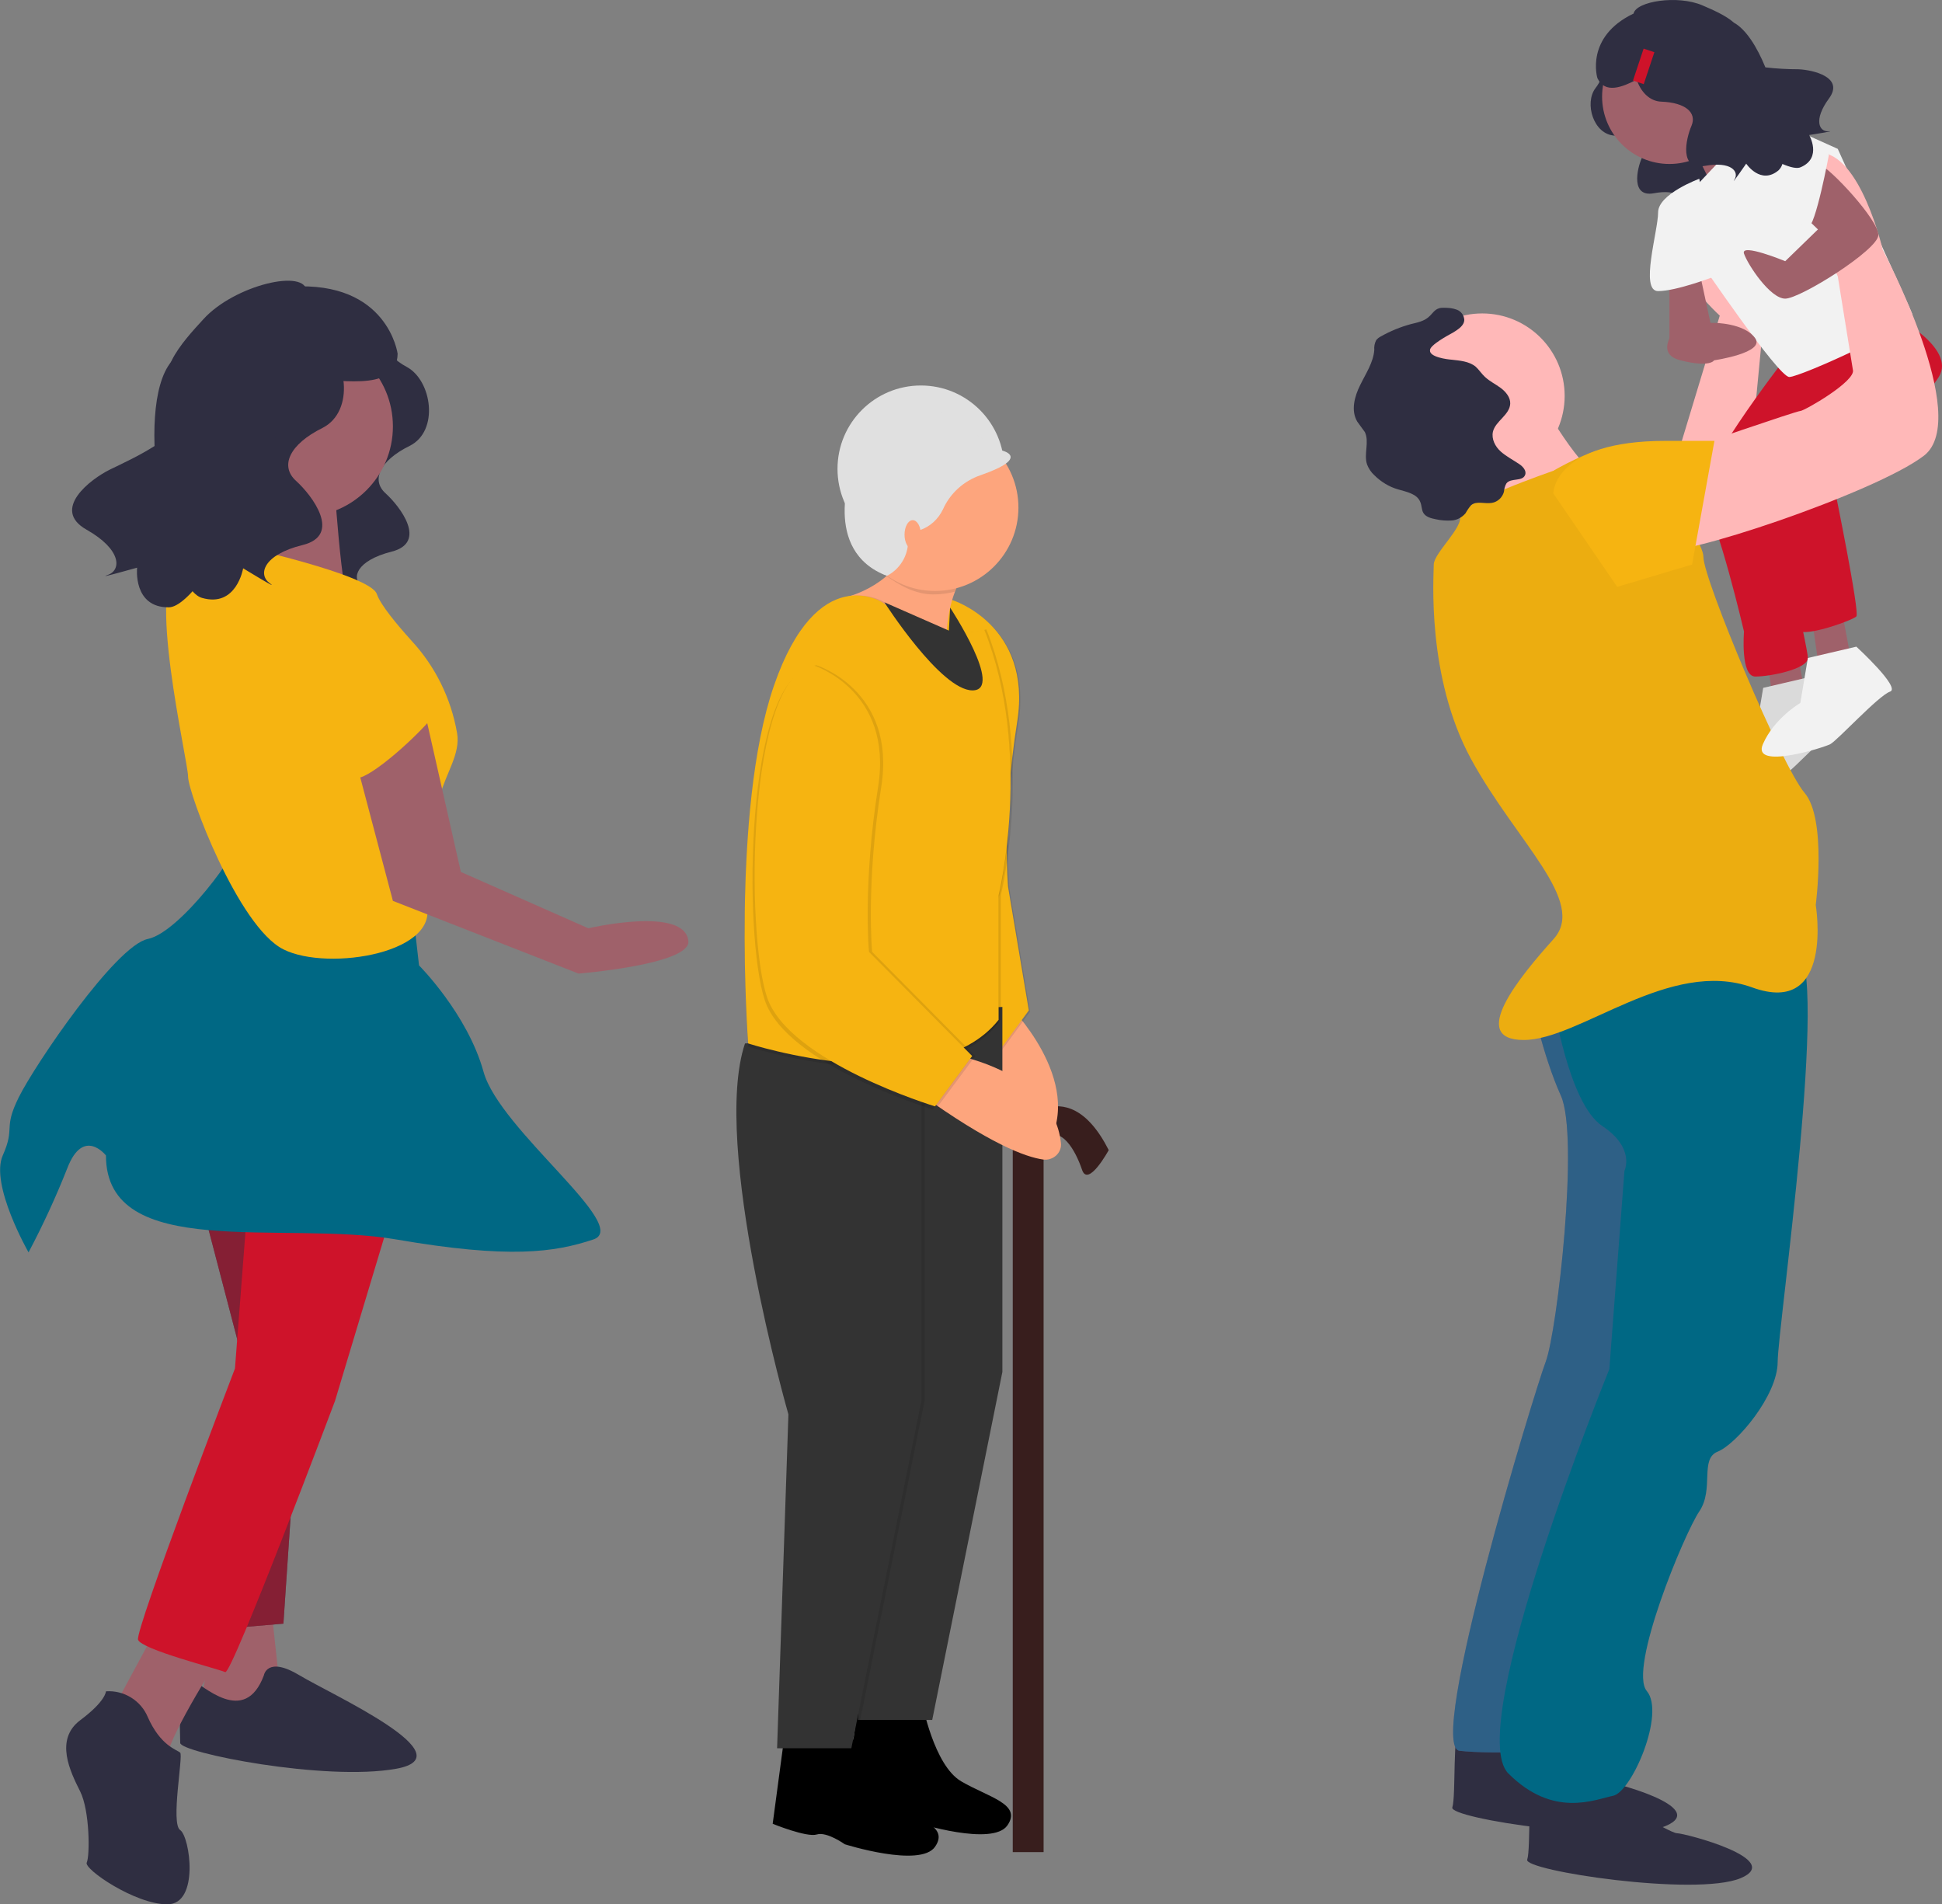 <svg xmlns="http://www.w3.org/2000/svg" xmlns:xlink="http://www.w3.org/1999/xlink" id="Capa_1" x="0px" y="0px" viewBox="0 0 617.2 605.2" style="enable-background:new 0 0 617.2 605.2;" xml:space="preserve"><rect x="0" y="0" width="617.2" height="605.2" fill="#808080" stroke="none"/><style type="text/css">	.st0{fill:#2F2E41;}	.st1{fill:#9F616A;}	.st2{fill:#F2F2F2;}	.st3{opacity:0.1;enable-background:new    ;}	.st4{fill:#FFB8B8;}	.st5{fill:#CE132A;}	.st6{fill:#575A88;}	.st7{opacity:0.469;fill:#006884;enable-background:new    ;}	.st8{fill:#006884;}	.st9{fill:#ECAD10;}	.st10{fill:#F6B411;}	.st11{opacity:0.537;fill:#CE132A;enable-background:new    ;}	.st12{fill:#381E1D;}	.st13{fill:#FDA57D;}	.st14{fill:#333333;}	.st15{fill:#E0E0E0;}</style><g id="Page-1">	<g id="undraw_Queue_j6ij" transform="translate(0.673, 0.611)">		<path id="Path" class="st0" d="M507.9,20.3c0,0,2.1,2.4-1.5,7.1c-3.6,4.7-0.7,14.8,6.2,15.1s10.2,3.1,8.6,6.9   c-1.7,3.8-3.6,12.8,3.8,11.4c7.5-1.4,9.9,1.6,8.5,3.9c-1.3,2.3,3.3-4.6,3.3-4.6s4.2,6.2,9.3,1.9c5.1-4.4,7.2-43.8-3.3-44.5   C532.4,17,507.9,20.3,507.9,20.3z"></path>		<polygon id="Path_00000014616671749342681020000001148010207500037811_" class="st1" points="560.8,207.9 563.2,224.6    573.9,224.6 570.3,205.5   "></polygon>		<path id="Path_00000089566926670383263380000018202325976866957756_" class="st2" d="M575.1,214.4c0,0,14.3,13.1,10.7,14.3   c-3.6,1.2-16.7,15.5-19,16.7c-2.1,1.1-25,8.3-21.4,0s11.9-13.1,11.9-13.1l2.4-14.3L575.1,214.4z"></path>		<path id="Path_00000087376600048307725420000008997790360284605116_" class="st3" d="M575.1,214.4c0,0,14.3,13.1,10.7,14.3   c-3.6,1.2-16.7,15.5-19,16.7c-2.1,1.1-25,8.3-21.4,0s11.9-13.1,11.9-13.1l2.4-14.3L575.1,214.4z"></path>		<polygon id="Path_00000178920056386502351910000011442760357079856047_" class="st1" points="575.1,195.4 577.5,212.1    588.2,212.1 584.6,193   "></polygon>		<path id="Path_00000140710068936845592690000002923544572169988000_" class="st4" d="M530.3,151.2l15.6-51.5   c0,0-26.2-23.8-8.3-30.9c17.8-7.1,22.6,28.5,22.6,28.5l-5.9,61.9h-23.8L530.3,151.2z"></path>		<path id="Path_00000013185398252085175240000004392678547977126030_" class="st5" d="M566.7,113.3c0,0-30.7,39.4-26.1,45.3   c4.7,5.9,13,41.5,13,41.5s-1.2,14.3,3.6,14.3s16.7-2.4,16.7-5.9s-10.7-48.8-10.7-48.8l30.9-40.4L566.7,113.3z"></path>		<path id="Path_00000168796787184859168800000017391151593681956773_" class="st5" d="M569.1,115.7l30.9-16.7   c0,0,21.4,10.7,15.5,20.2c-5.9,9.5-33.3,34.5-33.3,34.5s8.3,40.4,7.1,41.6s-14.3,5.9-17.8,4.8c-3.6-1.2-22.6-47.6-17.8-50   s20.2-27.4,20.2-27.4L569.1,115.7z"></path>		<path id="Path_00000181081036645756026050000016280362579153686945_" class="st0" d="M484.7,552.3c0,0,21.4,13.1,23.8,13.1   c2.4,0,34.5,8.3,20.2,14.3c-14.3,5.9-69-2.4-67.8-5.9c1.2-3.6,0-25,2.4-25C465.6,548.7,484.7,552.3,484.7,552.3z"></path>		<path id="Path_00000090260934381942705420000007600671162963299969_" class="st0" d="M508.5,568.9c0,0,21.4,13.1,23.8,13.1   s34.5,8.3,20.2,14.3c-14.3,5.9-69-2.4-67.8-5.9c1.2-3.6,0-25,2.4-25S508.5,568.9,508.5,568.9z"></path>		<path id="Path_00000052807694423944322380000004672571854398166153_" class="st6" d="M485.9,316.7c0,0,3.6,17.8,9.5,30.9   c5.9,13.1-1.2,74.9-4.8,84.5c-3.6,9.5-38.1,122.5-27.4,123.7c10.7,1.2,32.1,0,32.1,0l34.5-108.2l-5.9-145.1L485.9,316.7z"></path>		<path id="Path_00000008849184015330270980000004356224556416307849_" class="st7" d="M485.9,316.7c0,0,3.6,17.8,9.5,30.9   c5.9,13.1-1.2,74.9-4.8,84.5c-3.6,9.5-38.1,122.5-27.4,123.7c10.7,1.2,32.1,0,32.1,0l34.5-108.2l-5.9-145.1L485.9,316.7z"></path>		<path id="Path_00000178914943520673345020000005045827260467916982_" class="st8" d="M493,317.9c0,0,4.8,32.1,15.5,39.3   c10.7,7.1,7.1,14.3,7.1,14.3l-4.8,63c0,0-46.4,114.2-32.1,128.5c14.3,14.3,27.4,8.3,33.3,7.1c5.9-1.2,16.7-26.2,10.7-33.3   c-5.9-7.1,11.9-50,16.7-57.1c4.8-7.1,0-16.7,5.9-19c5.9-2.4,19-17.8,19-28.5c0-10.7,16.7-124.9,5.9-132   c-10.7-7.1-79.3,14.7-79.3,14.7L493,317.9z"></path>		<circle id="Oval" class="st4" cx="470.4" cy="125.2" r="26.2"></circle>		<circle id="Oval_00000008123763668142931770000013173592187646730905_" class="st1" cx="529.9" cy="30.1" r="21.4"></circle>		<path id="Path_00000007396813923524018120000002061686522503940231_" class="st4" d="M488.2,125.2c0,0,14.3,26.2,21.4,26.2   s-28.5,27.4-28.5,27.4s-11.9-34.5-14.3-35.7C464.5,141.9,488.2,125.2,488.2,125.2z"></path>		<path id="Path_00000178927005591940895250000014183679672497085345_" class="st9" d="M493,149c0,0-30.9,10.7-29.7,14.3   c1.2,3.6-8.3,11.9-8.3,15.5c0,3.6-2.4,35.7,11.9,61.9c14.3,26.2,36.9,45.2,26.2,57.1c-10.7,11.9-27.4,32.1-9.5,32.1   c17.8,0,46.4-26.2,72.6-16.7c26.2,9.5,20.2-26.2,20.2-26.2s3.6-27.4-3.6-35.7c-7.1-8.3-32.1-67.8-32.1-74.9   c0-7.1-23.8-34.5-29.7-34.5S493,149,493,149z"></path>		<g id="Group">		</g>		<path id="Path_00000135683287315698740770000011045596036700327357_" class="st1" d="M535.8,43.2c0,0,9.7,18.4,10.2,21.7   c0.5,3.3,17.2-21.7,17.2-21.7l-19-13.1L535.8,43.2z"></path>		<path id="Path_00000028316147219143523360000007690552449850381699_" class="st2" d="M539.4,57.4L559.6,36l23.8,10.7   c0,0,22.2,48.8,23.6,52.3c1.4,3.6-35.5,20.2-39,20.2s-28.5-36.9-28.5-36.9S533.4,64.6,539.4,57.4z"></path>		<polygon id="Path_00000137101156342844737440000012411439380344165255_" class="st1" points="529.9,86 529.9,107.4 544.1,107.4    539.5,86   "></polygon>		<path id="Path_00000033339080069753949660000016610893986812494999_" class="st1" d="M538,102c-3.7,0-7,2.2-8.4,5.6   c-0.9,2.5-0.6,5.2,3.8,6.3c9.5,2.4,10.7,0,10.7,0s16.5-2.4,13-7.1c-3.5-4.8-13-4.8-13-4.8H538z"></path>		<path id="Path_00000029016214002138455640000002858206354741633468_" class="st2" d="M589.3,204.9c0,0,14.3,13.1,10.7,14.3   c-3.6,1.2-16.7,15.5-19,16.7c-2.1,1.1-25,8.3-21.4,0c3.6-8.3,11.9-13.1,11.9-13.1l2.4-14.3L589.3,204.9z"></path>		<path id="Path_00000152984870406919798150000004052829708428542121_" class="st0" d="M461.1,105.1c1.6-1,3.6-2.2,3.6-4.1   c-0.1-1.4-1-2.7-2.4-3.2c-1.3-0.5-2.7-0.6-4.1-0.6c-0.5,0-1.1,0-1.6,0.2c-1.4,0.4-2.1,1.8-3.2,2.7c-1.5,1.4-3.7,1.8-5.7,2.3   c-3.3,0.9-6.5,2.2-9.5,3.9c-0.6,0.3-1.1,0.7-1.5,1.2c-0.5,1-0.7,2-0.6,3.1c-0.3,4-2.7,7.5-4.5,11.2c-1.8,3.6-3,8.1-0.9,11.6   c0.8,1.1,1.6,2.2,2.4,3.3c1.5,3.1-0.4,7,0.7,10.3c0.5,1.3,1.3,2.5,2.3,3.4c2.1,2.1,4.7,3.7,7.5,4.5c2.7,0.8,6.1,1.4,7.1,4   c0.5,1.1,0.4,2.5,1,3.5c0.8,1.3,2.4,1.7,3.9,2c1.7,0.4,3.4,0.5,5.1,0.4c1.7-0.1,3.3-1,4.4-2.3c0.5-0.9,1.1-1.8,1.8-2.6   c1.7-1.4,4.3-0.3,6.6-0.7c1.8-0.3,3.3-1.7,3.8-3.5c0.1-0.9,0.3-1.9,0.8-2.7c1.4-1.8,5-0.5,5.9-2.6c0.6-1.3-0.6-2.7-1.8-3.5   c-1.9-1.3-4.1-2.4-5.9-4s-3-4-2.5-6.3c0.8-3.4,5.3-5.3,5.5-8.9c0.1-2-1.4-3.8-3-5c-1.6-1.2-3.5-2.1-5-3.5c-1.1-1-1.9-2.3-3-3.3   c-2.1-1.7-5-1.9-7.6-2.2c-1.4-0.1-7.1-0.8-6.9-3C453.7,109.1,459.6,105.9,461.1,105.1z"></path>		<path id="Path_00000180353550151902390790000010837892093892316329_" class="st2" d="M539.4,56.2c0,0-13.1,4.8-13.1,10.7   c0,5.9-5.9,25,0,25c5.9,0,17.8-4.6,17.8-4.6L539.4,56.2z"></path>		<path id="Path_00000052786850645050355860000003803166741174804887_" class="st4" d="M535.8,141.9c0,0,34.5-11.9,35.7-11.9   s17.8-9.5,16.7-13.1l-4.8-29.7c0,0-19-39.3-5.9-39.3c13.1,0,20.2,30.9,20.2,30.9s28.5,53.5,13.1,65.4   c-15.5,11.9-79.7,33.3-83.3,29.7C523.9,170.4,535.8,141.9,535.8,141.9z"></path>		<path id="Path_00000097491862115951893770000011138209036026044575_" class="st1" d="M569.1,64.6l8,7.7l-10.4,10.1   c0,0-14.3-5.9-13.1-2.4s8.3,14.3,13.1,14.3s29.5-15.5,29.6-20.2c0.1-4.8-15.4-21.4-18.9-22.6C573.9,50.3,569.1,64.6,569.1,64.6z"></path>		<path id="Path_00000134208894553739166880000005469874442974265490_" class="st2" d="M554,56.3c0,0,17.5,15.4,19.9,15.4   c2.4,0,6.7-23.2,6.7-23.2s-14.1-9.2-19.3-6.7C556,44.3,554,56.3,554,56.3z"></path>		<path id="Path_00000103950857841064227810000006141381449754824589_" class="st10" d="M493,156.2c0,0,0-16.7,35.7-16.7h15.5   l-7.1,39.3l-23.8,7.1L493,156.2z"></path>		<path id="Path_00000015315857205435177490000003107774773909005716_" class="st0" d="M570.9,21.4c-3.5,0-7-0.2-10.5-0.6   c-2.7-6.6-6.2-12.1-10-14.2c-2.7-2.4-6.8-4.1-10-5.5c-7.9-3.4-21.1-1.3-21.9,2.6C503,11.1,507,24.2,507,24.2   c2.4,5.1,7.9,2.9,12.5,0.5c1.2,3.7,4,6.9,7.9,7c7.6,0.3,11.3,3.5,9.5,7.7c-1.8,4.2-4,14.2,4.3,12.7c8.3-1.5,10.9,1.8,9.4,4.3   s3.7-5,3.7-5s4.6,6.9,10.3,2.1c0.6-0.6,1-1.3,1.2-2c2.6,1.1,4.7,1.6,5.9,1c6.8-3,2.6-10.2,2.6-10.2s9.1-1.4,6.1-1.2   c-2.9,0.2-4.8-3.6,0.2-10.4S575.5,21.6,570.9,21.4z"></path>					<rect id="Rectangle" x="516.2" y="18.8" transform="matrix(0.316 -0.949 0.949 0.316 337.356 508.928)" class="st5" width="10.7" height="3.6"></rect>		<path id="Path_00000025417829302645284720000014645721228984309937_" class="st0" d="M122,107c0,0-1.4,4.7,6.6,9   c8,4.3,10.4,20.4,0.9,25.1c-9.5,4.7-12.3,10.9-7.6,15.1c4.7,4.3,13.3,15.6,1.9,18.5s-12.8,8.5-9.5,10.9c3.3,2.4-7.6-4.3-7.6-4.3   s-1.9,11.4-11.8,8.5C85,187,57.1,133,71.3,125.4S122,107,122,107z"></path>		<polygon id="Path_00000157300029995271939610000017184464706605074069_" class="st1" points="85.3,508.2 88.4,536.9 75,545.1    62.7,543.1 68.9,508.2   "></polygon>		<circle id="Oval_00000054261844455425312570000015288297506393809322_" class="st1" cx="95.5" cy="134.9" r="28.7"></circle>		<path id="Path_00000175299173734733007780000012223333747478612352_" class="st1" d="M105.3,148.7c0,0,2.6,43.6,5.6,43.6   c3.1,0-35.9-2.1-35.9-2.1s16.4-28.7,8.2-37.9C75,143.1,105.3,148.7,105.3,148.7z"></path>		<polygon id="Path_00000089538069214115795000000003011559859088799873_" class="st0" points="62.7,379 76.1,430.3 65.8,517.4    89.4,515.4 98.6,379   "></polygon>		<polygon id="Path_00000014624352856937512700000014784695371954253742_" class="st11" points="62.7,379 76.1,430.3 65.8,517.4    89.4,515.4 98.6,379   "></polygon>		<path id="Path_00000005233507969518584310000007525009897273645236_" class="st0" d="M83.2,531.8c0,0,1-6.2,11.3,0   s53.3,25.6,30.8,29.7c-22.6,4.1-68.7-5.1-68.7-8.2c0-3.1-1-22.6,3.1-20.5C63.8,534.9,77.1,548.2,83.2,531.8z"></path>		<path id="Path_00000011014338901585200810000017360084764778094005_" class="st1" d="M69.9,524.6c0,0-16.4,25.6-17.4,32.8   c-1,7.2-16.4-16.4-16.4-16.4l14.4-26.7L69.9,524.6z"></path>		<path id="Path_00000031207424343975259460000016565506641214331324_" class="st5" d="M124.3,383.1l-18.5,61.5   c0,0-32.8,87.2-34.9,86.2c-2.1-1-26.7-7.2-27.7-10.3c-1-3.1,30.8-86.2,30.8-86.2l4.1-53.3L124.3,383.1z"></path>		<path id="Path_00000089576167815557838280000015695919867049583516_" class="st0" d="M33,536.9c5.7-0.4,11.1,2.9,13.3,8.2   c4.1,9.2,9.2,10.3,10.3,11.3c1,1-3.1,22.6,0,24.6c3.1,2.1,6.2,23.6-4.1,23.6s-26.7-11.3-25.6-13.3c1-2.1,1-16.4-2.1-22.6   c-3.1-6.2-8.2-16.4,0-22.6C33,540,33,536.9,33,536.9z"></path>		<path id="Path_00000173857517923796220200000015003207293363301539_" class="st8" d="M130.4,287.7l2.1,18.5   c0,0,15.4,15.4,20.5,33.8c5.1,18.5,47.2,49.2,34.9,53.3c-12.3,4.1-26.7,6.2-62.6,0c-35.9-6.2-92.3,7.2-92.3-26.7   c0,0-7.2-9.2-12.3,4.1c-3.6,9.1-7.7,18-12.3,26.7c0,0-12.3-21.5-8.2-30.8c4.1-9.2,0-8.2,5.1-18.5c5.1-10.3,30.8-48.2,41-50.3   c10.3-2.1,29.7-28.7,28.7-31.8C74,263.1,130.4,287.7,130.4,287.7z"></path>		<path id="Path_00000061449096858116871390000002732197942059509172_" class="st10" d="M75,172.8c0,0,42.1,9.2,44.1,15.4   c1.2,3.5,6.5,9.8,11,14.8c7.6,8.2,12.6,18.4,14.5,29.4c1.1,6.5-3.4,12.4-5.5,20c-6.2,22.6-10.8,16.9-4.6,33.3   c6.2,16.4-30.8,22.6-45.1,15.4c-14.4-7.2-30.3-49.7-30.3-54.9c0-5.1-13.8-63.1-2.6-67.2C67.9,174.9,75,172.8,75,172.8z"></path>		<path id="Path_00000116195593087031490210000011558369082313238715_" class="st1" d="M133.5,222.1l12.3,54.4l40.5,17.9   c0,0,30.8-7.2,31.8,4.1c0.7,7.4-34.9,10.3-34.9,10.3l-59-23.1l-13.3-50.3L133.5,222.1z"></path>		<path id="Path_00000124866729935613426340000006501033034598535595_" class="st10" d="M119.1,201.5c0,0,25.6,15.4,19.5,23.6   c-6.2,8.2-21.5,21.5-25.6,21.5c-4.1,0-7.2-24.6-7.2-31.8C105.8,207.7,119.1,201.5,119.1,201.5z"></path>		<path id="Path_00000024696194096021678540000017169640597875535526_" class="st0" d="M93.5,97.6c0,0-1.6,5.2,7.3,10   c8.9,4.7,11.5,22.5,1,27.8c-10.5,5.2-13.6,12.1-8.4,16.8c5.2,4.7,14.7,17.3,2.1,20.4c-12.6,3.1-14.2,9.4-10.5,12.1   s-8.4-4.7-8.4-4.7s-2.1,12.6-13.1,9.4c-11-3.1-22-60.3-9.7-75.1C65.3,100.6,93.5,97.6,93.5,97.6z"></path>		<path id="Path_00000074440437913639588220000012128662357870970771_" class="st0" d="M96.8,92.2c0-7.7-23-2.2-32.8,8.6   c-6.8,7.4-17.2,18.6-8.5,26.5s-14.9,18.2-21.2,21.3s-18.8,12.7-7.5,19.1c11.3,6.4,11.1,12.9,6.8,14.4c-4.2,1.5,9.3-2.3,9.3-2.3   s-1.4,12.7,10.1,12.6c11.5-0.1,44.3-63,36.5-80.5C82.2,95.7,96.8,92.2,96.8,92.2z"></path>		<path id="Path_00000104702005152386193630000009735785191850338702_" class="st0" d="M91.9,90.5c30.7-1.9,33.8,21.3,33.8,21.3   c-0.2,13.4-21.5,6.9-27.4,8.9c-7.1-5.1-20.9-14.8-30.7-21.7C74.7,93.9,83.1,91,91.9,90.5L91.9,90.5z"></path>					<rect id="Rectangle_00000085249763252286724690000000120092936760484526_" x="321.2" y="358.7" class="st12" width="9.8" height="229.3"></rect>		<path id="Path_00000047742761878725045580000016525180064673665205_" class="st12" d="M321.2,358.7c0,0,16.7-21,30.5,6.2   c0,0-6.6,12.1-8.5,6.2c-2-5.9-6.7-14.7-12.2-9.5"></path>		<path id="Path_00000137101153643183077800000003242705059483157900_" class="st13" d="M319.7,318.6c0,0,24.7,24.3,12.5,44.9   c-0.8,1.3-2.1,2.2-3.6,2.3s-3-0.3-4-1.4c-4.2-4.1-10.8-14.5-19-40L319.7,318.6z"></path>		<path id="Path_00000085251968721785939440000007285082386249035915_" class="st3" d="M302.4,190.5c0,0,25.5,7.9,20.6,38.7   c-4.9,30.8-2.9,52.4-2.9,52.4l6.6,39.3l-11.8,16.1c0,0-20.3-20.3-27.2-40.9C280.7,275.3,281.4,193.7,302.4,190.5z"></path>		<path id="Path_00000054985224757971882890000004178343193218914492_" class="st10" d="M302,190.1c0,0,25.5,7.9,20.6,38.7   c-4.9,30.8-2.9,52.4-2.9,52.4l6.6,39.3l-11.8,16.1c0,0-20.3-20.3-27.2-40.9C280.4,275,281.1,193.4,302,190.1z"></path>		<path id="Path_00000101087547378125236190000014282844205827287425_" d="M272.1,540.8l-4.2,31.4c0,0,10.8,4.4,14,3.4   c3.2-1,8.9,3.1,8.9,3.1s24,7.6,28.7,0.8s-6-8.9-14.7-14c-8.7-5.1-12.4-25-12.4-25L272.1,540.8z"></path>		<path id="Path_00000121995611519591207000000008462061032626923417_" class="st14" d="M317.9,319.4v116L295.6,546h-23.6l3.6-106.1   c0,0-24.6-85.8-13.8-117.9L317.9,319.4z"></path>		<path id="Path_00000123407173961683182560000000899470712179775112_" class="st13" d="M299.7,334c0,0,34.3,4.9,36.8,28.6   c0.2,1.5-0.4,3-1.5,4s-2.6,1.5-4.1,1.3c-5.8-0.8-17.3-5.2-39-20.8L299.7,334z"></path>		<path id="Path_00000021114892921348319700000008766848510490861725_" class="st13" d="M304,184.9c0,0-5.6,9.5-3.3,25.9   c0,0-32.9-2.8-31.9-21.8c0,0,16.1-3.9,19.8-18.5L304,184.9z"></path>		<path id="Path_00000031910393965184409890000007428460403922049981_" d="M249.1,547.6l-4.2,31.4c0,0,10.8,4.4,14,3.4   c3.2-1,8.9,3.1,8.9,3.1s24,7.6,28.7,0.8c4.7-6.8-6-8.9-14.7-14c-8.7-5.1-12.4-25-12.4-25L249.1,547.6z"></path>		<path id="Path_00000057835063738151100370000014037171927775157649_" class="st3" d="M293.2,328.4v116L270.9,555h-23.6l3.6-106.1   c0,0-24.6-85.8-13.8-117.9L293.2,328.4z"></path>		<path id="Path_00000152256186768331496230000008358262417457513636_" class="st14" d="M292.2,328.4v116L269.9,555h-23.6l3.6-106.1   c0,0-24.6-85.8-13.8-117.9L292.2,328.4z"></path>		<path id="Path_00000183221637489921766360000005214397378796378813_" class="st3" d="M280.4,190.8c0,0-20.6-13.4-34.4,26.5   c-13.8,40-8.2,113.7-8.2,113.7s58.6,19,79.6-7.5v-39.6c0,0,11.1-45.2-4.6-84.5C312.8,199.3,299.1,204.9,280.4,190.8z"></path>		<path id="Path_00000116222593006352713400000018384497669183034029_" class="st3" d="M279.7,191.8c0,0-20.6-13.4-34.4,26.5   c-13.8,40-8.2,113.7-8.2,113.7s58.6,19,79.6-7.5v-39.6c0,0,11.1-45.2-4.6-84.5C312.2,200.3,298.4,205.9,279.7,191.8z"></path>		<path id="Path_00000140694805119430238110000007721520211942329270_" class="st10" d="M279.7,190.8c0,0-20.6-13.4-34.4,26.5   c-13.8,40-8.2,113.7-8.2,113.7s58.6,19,79.6-7.5v-39.6c0,0,11.1-45.2-4.6-84.5C312.2,199.3,298.4,204.9,279.7,190.8z"></path>		<path id="Path_00000114774132581979222120000013793124724443717014_" class="st3" d="M258.8,210.8c0,0,25.5,7.9,20.6,38.7   c-4.9,30.8-2.9,52.4-2.9,52.4l32.8,33.1L297.4,351c0,0-46.5-14.1-53.4-34.7S237.8,214.1,258.8,210.8z"></path>		<path id="Path_00000103987723302659096690000016380567990282978714_" class="st3" d="M257.1,211.8c0,0,25.5,7.9,20.6,38.7   c-4.9,30.8-2.9,52.4-2.9,52.4l32.8,33.1L295.8,352c0,0-46.5-14.1-53.4-34.7C235.5,296.6,236.2,215,257.1,211.8z"></path>		<path id="Path_00000067196715679038020680000003935591133698838941_" class="st10" d="M257.8,210.8c0,0,25.5,7.9,20.6,38.7   c-4.9,30.8-2.9,52.4-2.9,52.4l32.8,33.1L296.5,351c0,0-46.5-14.1-53.4-34.7C236.2,295.6,236.8,214.1,257.8,210.8z"></path>		<path id="Path_00000152982992390908929170000009138137102388133023_" class="st3" d="M288.1,171.6l15.4,14.4   c-0.3,0.5-0.5,0.9-0.7,1.4c-2.2,0.6-4.5,0.9-6.8,0.9c-5.9,0-11-3-15.4-6.2C283.6,179.3,286.3,176.6,288.1,171.6z"></path>		<circle id="Oval_00000120518032339482983930000016717232337280135331_" class="st15" cx="292" cy="148.4" r="26.5"></circle>		<circle id="Oval_00000065780707259371594770000002780464601829085362_" class="st13" cx="296.5" cy="160.7" r="26.5"></circle>		<path id="Path_00000176740671373601607760000005055672672026599323_" class="st15" d="M270.1,148.4c0,0-9.9,26,11.1,34l0,0   c3.5-1.8,6-5.2,6.6-9.2c0.6-3.9-0.7-7.9-3.5-10.7L270.1,148.4z"></path>		<path id="Path_00000003824934869014826470000004801970867740129941_" class="st15" d="M317.9,142.6c0,0,9.2,2.2-6.9,7.8   c-5.3,1.8-9.7,5.7-12,10.9c-1.5,3.1-4.1,5.5-7.4,6.6c-3.3,1.1-6.9,0.8-9.9-0.9l-5.1-2.8l-8.8-20.6l10.5-12.1l18-2.3L317.9,142.6z"></path>		<ellipse id="Oval_00000016771989056035531550000000805969498356415922_" class="st13" cx="289.4" cy="169.3" rx="2.6" ry="4.6"></ellipse>		<path id="Path_00000049184276329429702540000007150139351985801613_" class="st14" d="M280.4,190.8c0,0,17.9,28,28,28   c10.2,0-7.1-26.3-7.1-26.3l-0.4,7.3L280.4,190.8z"></path>	</g></g></svg>